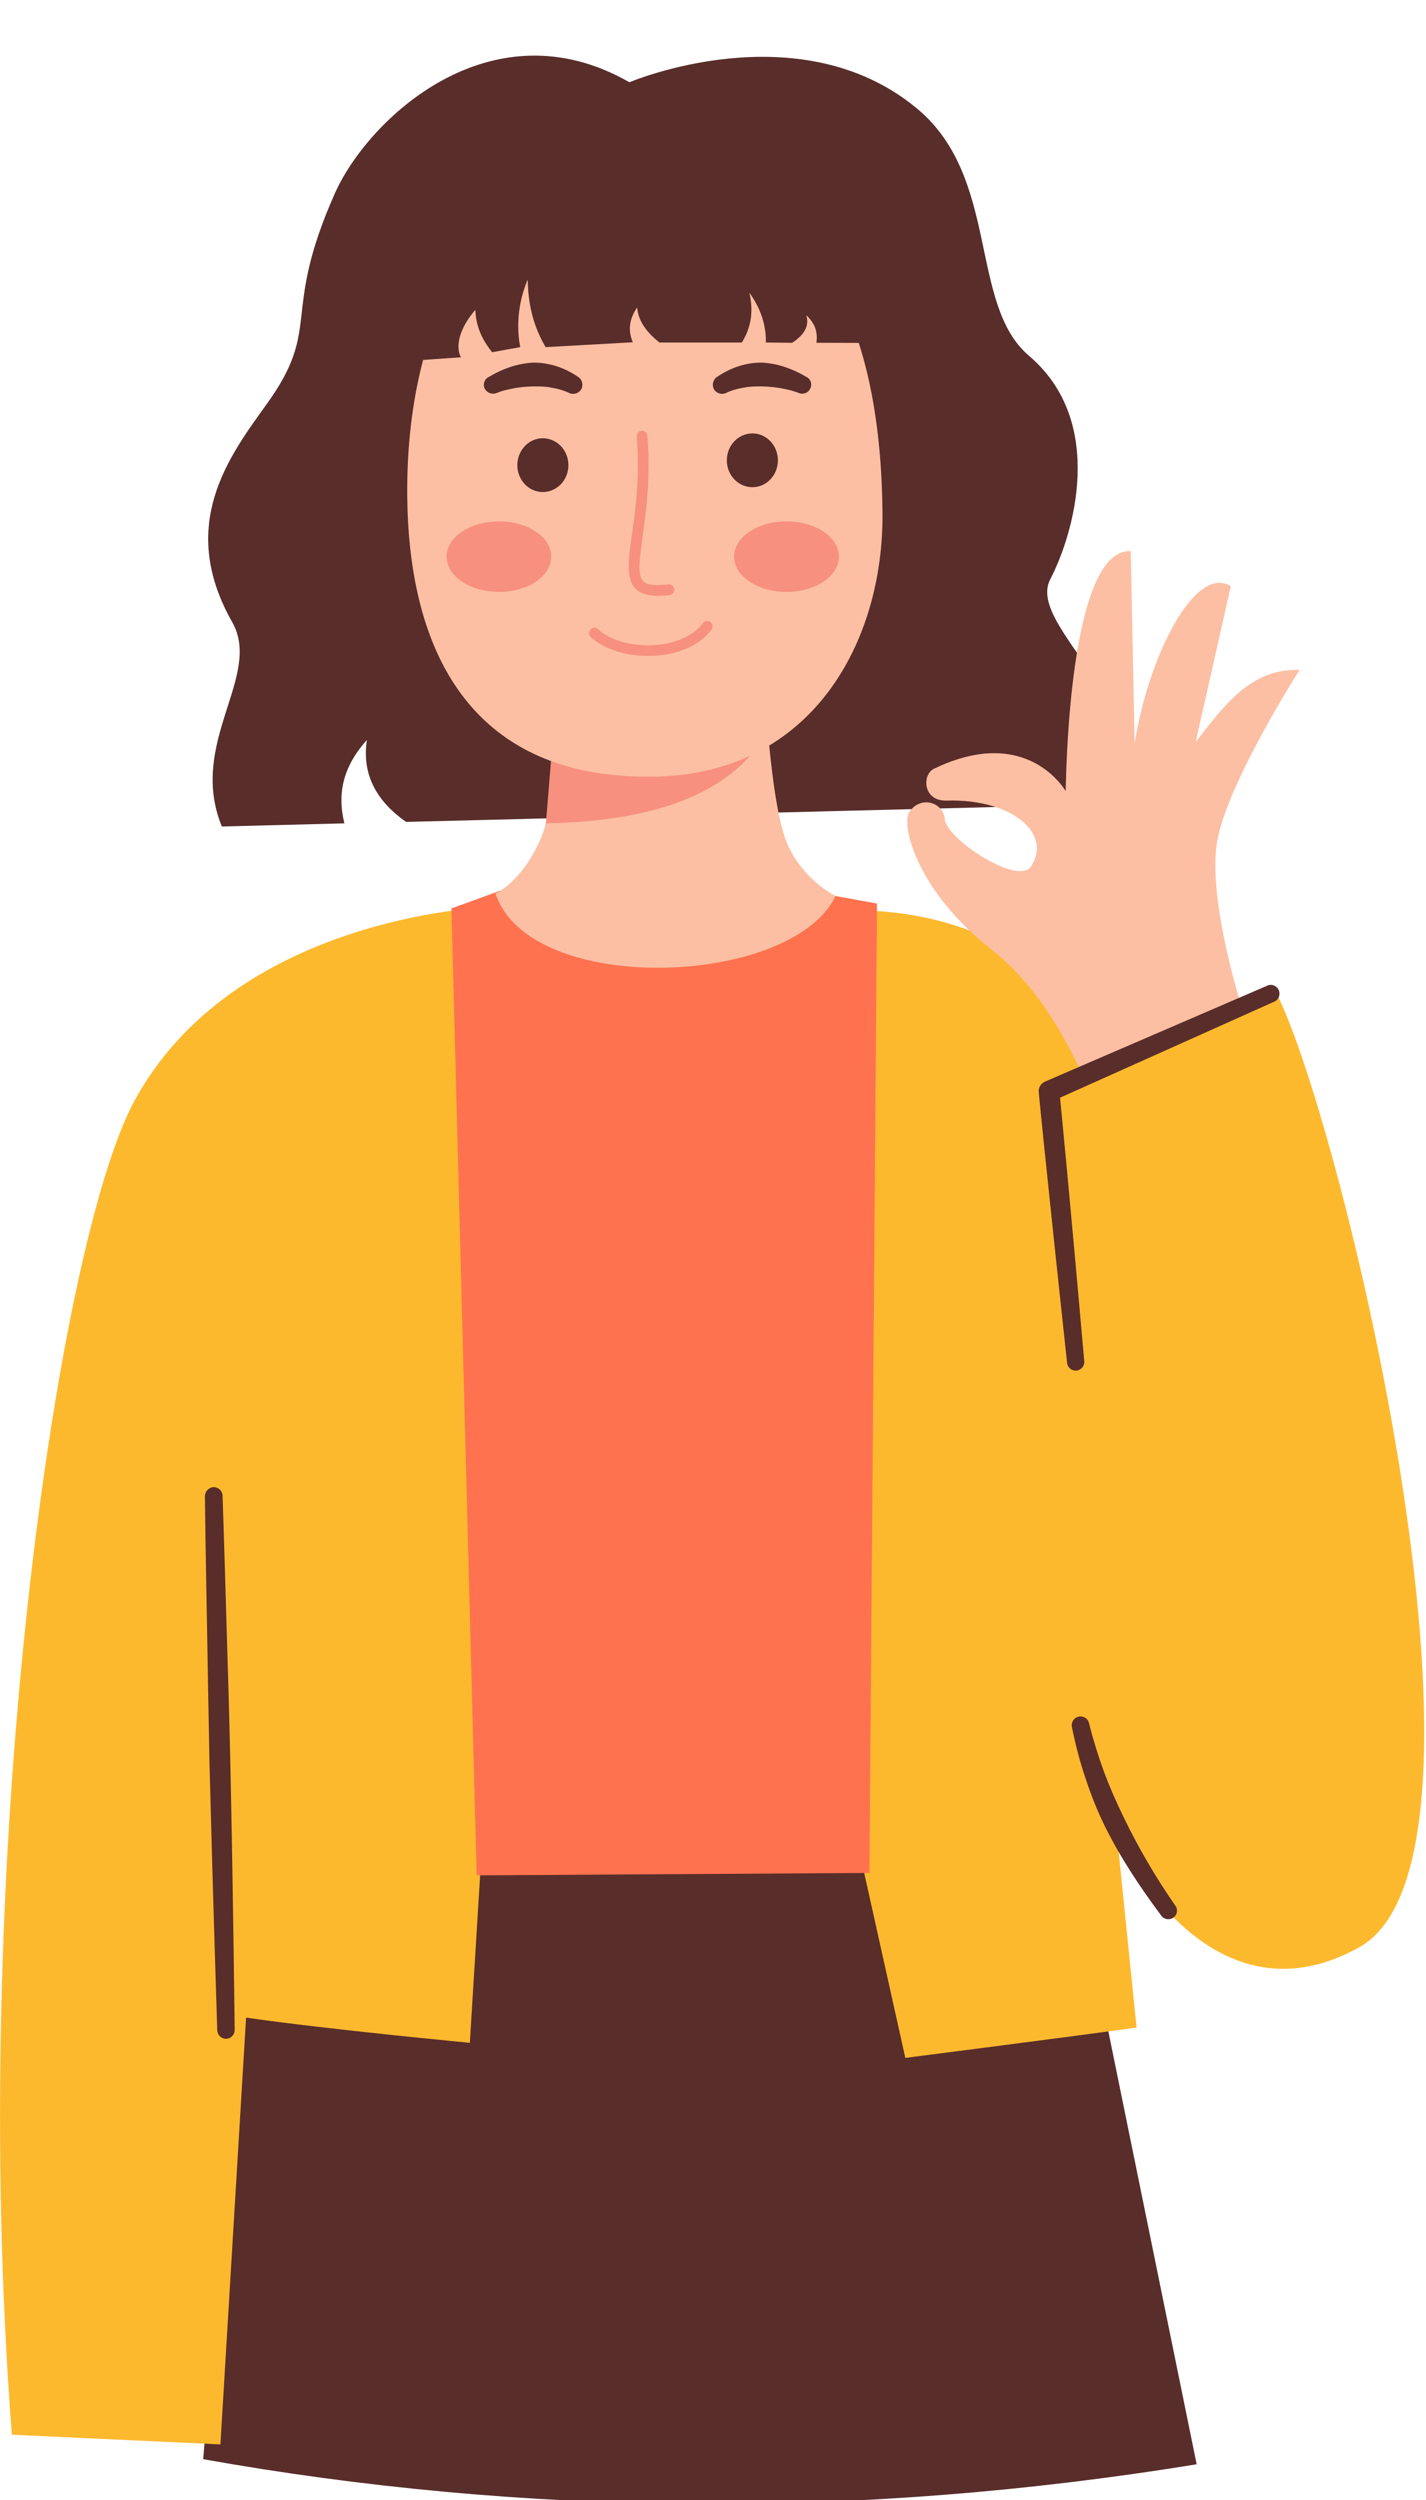 <?xml version="1.0" encoding="UTF-8" standalone="no"?><svg xmlns="http://www.w3.org/2000/svg" xmlns:xlink="http://www.w3.org/1999/xlink" fill="#000000" height="40.3" preserveAspectRatio="xMidYMid meet" version="1" viewBox="0.0 -0.9 23.0 40.3" width="23" zoomAndPan="magnify"><defs><clipPath id="a"><path d="M 3 28 L 20 28 L 20 39.461 L 3 39.461 Z M 3 28"/></clipPath><clipPath id="b"><path d="M 0 13 L 22.969 13 L 22.969 39 L 0 39 Z M 0 13"/></clipPath></defs><g><g clip-path="url(#a)" id="change1_10"><path d="M 4.156 28.207 L 3.277 38.738 C 8.375 39.648 13.773 39.723 19.301 38.82 L 17.117 28.121 L 4.156 28.207" fill="#582d2a" fill-rule="evenodd"/></g><g clip-path="url(#b)" id="change2_1"><path d="M 7.824 13.727 C 7.824 13.727 3.773 13.875 2.164 16.852 C 0.93 19.133 -0.527 29.066 0.191 38.344 L 3.555 38.5 L 3.969 31.621 C 5.301 31.812 7.578 32.027 7.578 32.027 L 7.785 28.664 L 13.797 28.652 L 14.602 32.27 C 14.602 32.27 17.504 31.898 18.332 31.781 L 18.02 28.719 C 18.02 28.719 19.453 31.859 21.922 30.488 C 24.535 29.039 21.57 16.859 20.539 15.016 L 17.84 16.277 C 17.445 14.703 15.645 13.816 13.961 13.777 L 7.824 13.727" fill="#fdb92e" fill-rule="evenodd"/></g><g id="change3_1"><path d="M 7.281 13.742 L 7.688 29.328 L 14.023 29.289 L 14.145 13.664 L 13.012 13.457 L 8.77 13.203 L 7.281 13.742" fill="#ff724f" fill-rule="evenodd"/></g><g id="change1_1"><path d="M 17.289 26.938 C 17.348 27.227 17.418 27.5 17.508 27.762 C 17.598 28.035 17.703 28.301 17.828 28.551 C 18.082 29.062 18.398 29.531 18.73 29.977 C 18.773 30.039 18.863 30.055 18.926 30.008 C 18.988 29.965 19.004 29.879 18.957 29.816 C 18.648 29.371 18.371 28.902 18.129 28.402 C 18.012 28.164 17.902 27.914 17.805 27.656 C 17.715 27.406 17.633 27.148 17.566 26.879 C 17.551 26.801 17.477 26.754 17.398 26.77 C 17.32 26.785 17.273 26.863 17.289 26.938" fill="#582d2a" fill-rule="evenodd"/></g><g id="change1_2"><path d="M 3.305 23.219 C 3.305 23.219 3.316 24.133 3.34 25.371 C 3.352 26.027 3.363 26.773 3.379 27.523 C 3.434 29.676 3.504 31.824 3.504 31.824 C 3.508 31.902 3.57 31.965 3.648 31.961 C 3.727 31.961 3.785 31.895 3.785 31.82 C 3.785 31.82 3.762 29.664 3.715 27.516 C 3.699 26.766 3.676 26.02 3.656 25.363 C 3.621 24.129 3.59 23.211 3.59 23.211 C 3.59 23.133 3.523 23.07 3.445 23.07 C 3.367 23.074 3.305 23.141 3.305 23.219" fill="#582d2a" fill-rule="evenodd"/></g><g id="change1_3"><path d="M 10.152 0.426 C 7.914 -0.855 5.926 1.023 5.395 2.23 C 4.523 4.203 5.207 4.355 4.305 5.609 C 3.695 6.457 2.855 7.559 3.746 9.129 C 4.238 10 3.023 11.066 3.578 12.422 L 5.555 12.371 C 5.441 11.918 5.516 11.473 5.918 11.027 C 5.836 11.559 6.051 12 6.551 12.348 L 17.875 12.062 C 18.816 10.531 16.527 9.219 16.941 8.434 C 17.312 7.723 17.855 5.906 16.598 4.836 C 15.621 4.008 16.133 1.961 14.789 0.848 C 12.879 -0.734 10.152 0.426 10.152 0.426" fill="#582d2a" fill-rule="evenodd"/></g><g id="change4_1"><path d="M 12.297 9.504 L 8.887 9.504 C 8.887 9.504 9.062 11.82 8.727 12.605 C 8.418 13.32 7.992 13.504 7.992 13.504 C 8.551 15.172 12.773 15.008 13.477 13.543 C 13.477 13.543 12.891 13.258 12.66 12.602 C 12.379 11.789 12.297 9.504 12.297 9.504" fill="#fcbfa3" fill-rule="evenodd"/></g><g id="change5_1"><path d="M 8.805 12.371 C 10.945 12.332 12.109 11.68 12.539 10.555 L 8.969 10.352 L 8.805 12.371" fill="#f7907f" fill-rule="evenodd"/></g><g id="change4_2"><path d="M 10.129 1.949 C 7.316 2.031 6.488 4.891 6.574 7.344 C 6.664 9.828 7.766 11.684 10.59 11.617 C 13.102 11.559 14.254 9.445 14.234 7.359 C 14.207 4.609 13.371 1.859 10.129 1.949" fill="#fcbfa3" fill-rule="evenodd"/></g><g id="change1_4"><path d="M 6.25 4.941 L 7.434 4.859 C 7.324 4.645 7.457 4.332 7.668 4.094 C 7.672 4.348 7.773 4.574 7.938 4.777 L 8.391 4.695 C 8.32 4.336 8.367 3.945 8.512 3.605 C 8.516 4.012 8.609 4.375 8.801 4.695 L 10.207 4.617 C 10.133 4.445 10.137 4.258 10.277 4.055 C 10.293 4.277 10.434 4.461 10.637 4.621 L 11.965 4.621 C 12.133 4.352 12.148 4.082 12.086 3.816 C 12.277 4.082 12.359 4.352 12.352 4.621 L 12.777 4.625 C 12.973 4.496 13.059 4.352 13.004 4.18 C 13.164 4.328 13.188 4.477 13.168 4.625 L 14.461 4.629 L 13.512 0.984 L 9.688 1.18 L 6.371 2.398 L 6.25 4.941" fill="#582d2a" fill-rule="evenodd"/></g><g id="change1_5"><path d="M 12.137 6.086 C 12.363 6.086 12.547 6.281 12.547 6.52 C 12.547 6.758 12.363 6.953 12.137 6.953 C 11.906 6.953 11.723 6.758 11.723 6.52 C 11.723 6.281 11.906 6.086 12.137 6.086" fill="#582d2a" fill-rule="evenodd"/></g><g id="change5_2"><path d="M 12.688 7.504 C 13.152 7.504 13.531 7.758 13.531 8.07 C 13.531 8.387 13.152 8.641 12.688 8.641 C 12.219 8.641 11.84 8.387 11.84 8.07 C 11.84 7.758 12.219 7.504 12.688 7.504" fill="#f7907f" fill-rule="evenodd"/></g><g id="change5_3"><path d="M 8.047 7.504 C 8.516 7.504 8.891 7.758 8.891 8.07 C 8.891 8.387 8.516 8.641 8.047 8.641 C 7.582 8.641 7.203 8.387 7.203 8.07 C 7.203 7.758 7.582 7.504 8.047 7.504" fill="#f7907f" fill-rule="evenodd"/></g><g id="change1_6"><path d="M 8.754 6.164 C 8.984 6.164 9.168 6.359 9.168 6.598 C 9.168 6.836 8.984 7.031 8.754 7.031 C 8.527 7.031 8.344 6.836 8.344 6.598 C 8.344 6.359 8.527 6.164 8.754 6.164" fill="#582d2a" fill-rule="evenodd"/></g><g id="change1_7"><path d="M 11.719 5.43 C 11.812 5.387 11.906 5.363 12 5.348 C 12.094 5.328 12.191 5.328 12.285 5.328 C 12.402 5.332 12.523 5.34 12.641 5.367 C 12.723 5.383 12.801 5.402 12.883 5.434 C 12.953 5.465 13.039 5.434 13.07 5.359 C 13.105 5.289 13.074 5.203 13 5.172 C 12.848 5.082 12.688 5.016 12.523 4.977 C 12.449 4.961 12.371 4.949 12.293 4.945 C 12.219 4.945 12.141 4.949 12.062 4.965 C 11.895 4.996 11.727 5.066 11.57 5.172 C 11.5 5.215 11.477 5.305 11.516 5.375 C 11.559 5.445 11.648 5.469 11.719 5.43" fill="#582d2a" fill-rule="evenodd"/></g><g id="change1_8"><path d="M 9.32 5.172 C 9.164 5.066 8.996 4.996 8.824 4.965 C 8.75 4.949 8.672 4.945 8.594 4.945 C 8.52 4.949 8.441 4.961 8.367 4.977 C 8.199 5.016 8.043 5.082 7.891 5.172 C 7.816 5.203 7.785 5.289 7.816 5.359 C 7.852 5.434 7.938 5.465 8.012 5.434 C 8.086 5.402 8.168 5.383 8.25 5.367 C 8.367 5.34 8.484 5.332 8.605 5.328 C 8.699 5.328 8.797 5.328 8.891 5.348 C 8.984 5.363 9.078 5.387 9.172 5.43 C 9.242 5.469 9.332 5.445 9.375 5.375 C 9.414 5.305 9.391 5.215 9.32 5.172" fill="#582d2a" fill-rule="evenodd"/></g><g id="change5_4"><path d="M 9.527 9.367 C 9.754 9.578 10.145 9.688 10.527 9.672 C 10.91 9.656 11.281 9.516 11.477 9.246 C 11.504 9.207 11.496 9.152 11.457 9.125 C 11.418 9.098 11.363 9.105 11.336 9.145 C 11.168 9.375 10.848 9.484 10.52 9.5 C 10.188 9.512 9.844 9.426 9.648 9.242 C 9.613 9.207 9.559 9.211 9.527 9.246 C 9.492 9.281 9.492 9.336 9.527 9.367" fill="#f7907f" fill-rule="evenodd"/></g><g id="change5_5"><path d="M 10.27 6.137 C 10.336 6.941 10.207 7.566 10.156 7.984 C 10.133 8.207 10.133 8.375 10.184 8.492 C 10.258 8.652 10.43 8.738 10.797 8.691 C 10.848 8.684 10.879 8.641 10.875 8.594 C 10.867 8.547 10.824 8.512 10.777 8.52 C 10.641 8.535 10.539 8.535 10.461 8.516 C 10.402 8.496 10.363 8.469 10.344 8.422 C 10.301 8.324 10.309 8.184 10.332 8.004 C 10.379 7.578 10.512 6.945 10.441 6.121 C 10.438 6.074 10.395 6.039 10.348 6.043 C 10.301 6.047 10.266 6.09 10.27 6.137" fill="#f7907f" fill-rule="evenodd"/></g><g id="change4_3"><path d="M 17.512 16.559 C 17.512 16.559 16.98 15.176 16.008 14.418 C 14.777 13.461 14.527 12.383 14.668 12.184 C 14.863 11.91 15.219 12.043 15.238 12.301 C 15.266 12.629 16.422 13.379 16.629 13.066 C 16.977 12.543 16.332 11.973 15.266 12.004 C 14.887 12.016 14.867 11.59 15.062 11.492 C 16.574 10.762 17.188 11.852 17.188 11.852 C 17.227 10.074 17.48 7.941 18.238 7.984 L 18.301 11.082 C 18.512 9.727 19.258 8.188 19.852 8.547 L 19.285 11.059 C 19.738 10.484 20.164 9.871 20.961 9.898 C 20.961 9.898 19.805 11.703 19.633 12.652 C 19.465 13.605 20.051 15.414 20.051 15.414 L 17.512 16.559" fill="#fcbfa3" fill-rule="evenodd"/></g><g id="change1_9"><path d="M 20.438 14.988 L 16.852 16.535 C 16.785 16.566 16.746 16.633 16.754 16.707 C 16.754 16.707 16.809 17.281 16.887 18.016 C 17.02 19.301 17.211 21.066 17.211 21.066 C 17.219 21.145 17.285 21.199 17.363 21.191 C 17.441 21.184 17.496 21.113 17.488 21.039 C 17.488 21.039 17.332 19.27 17.211 17.98 C 17.16 17.449 17.117 16.996 17.098 16.793 L 20.551 15.246 C 20.625 15.215 20.656 15.133 20.625 15.059 C 20.594 14.988 20.508 14.953 20.438 14.988" fill="#582d2a" fill-rule="evenodd"/></g></g></svg>